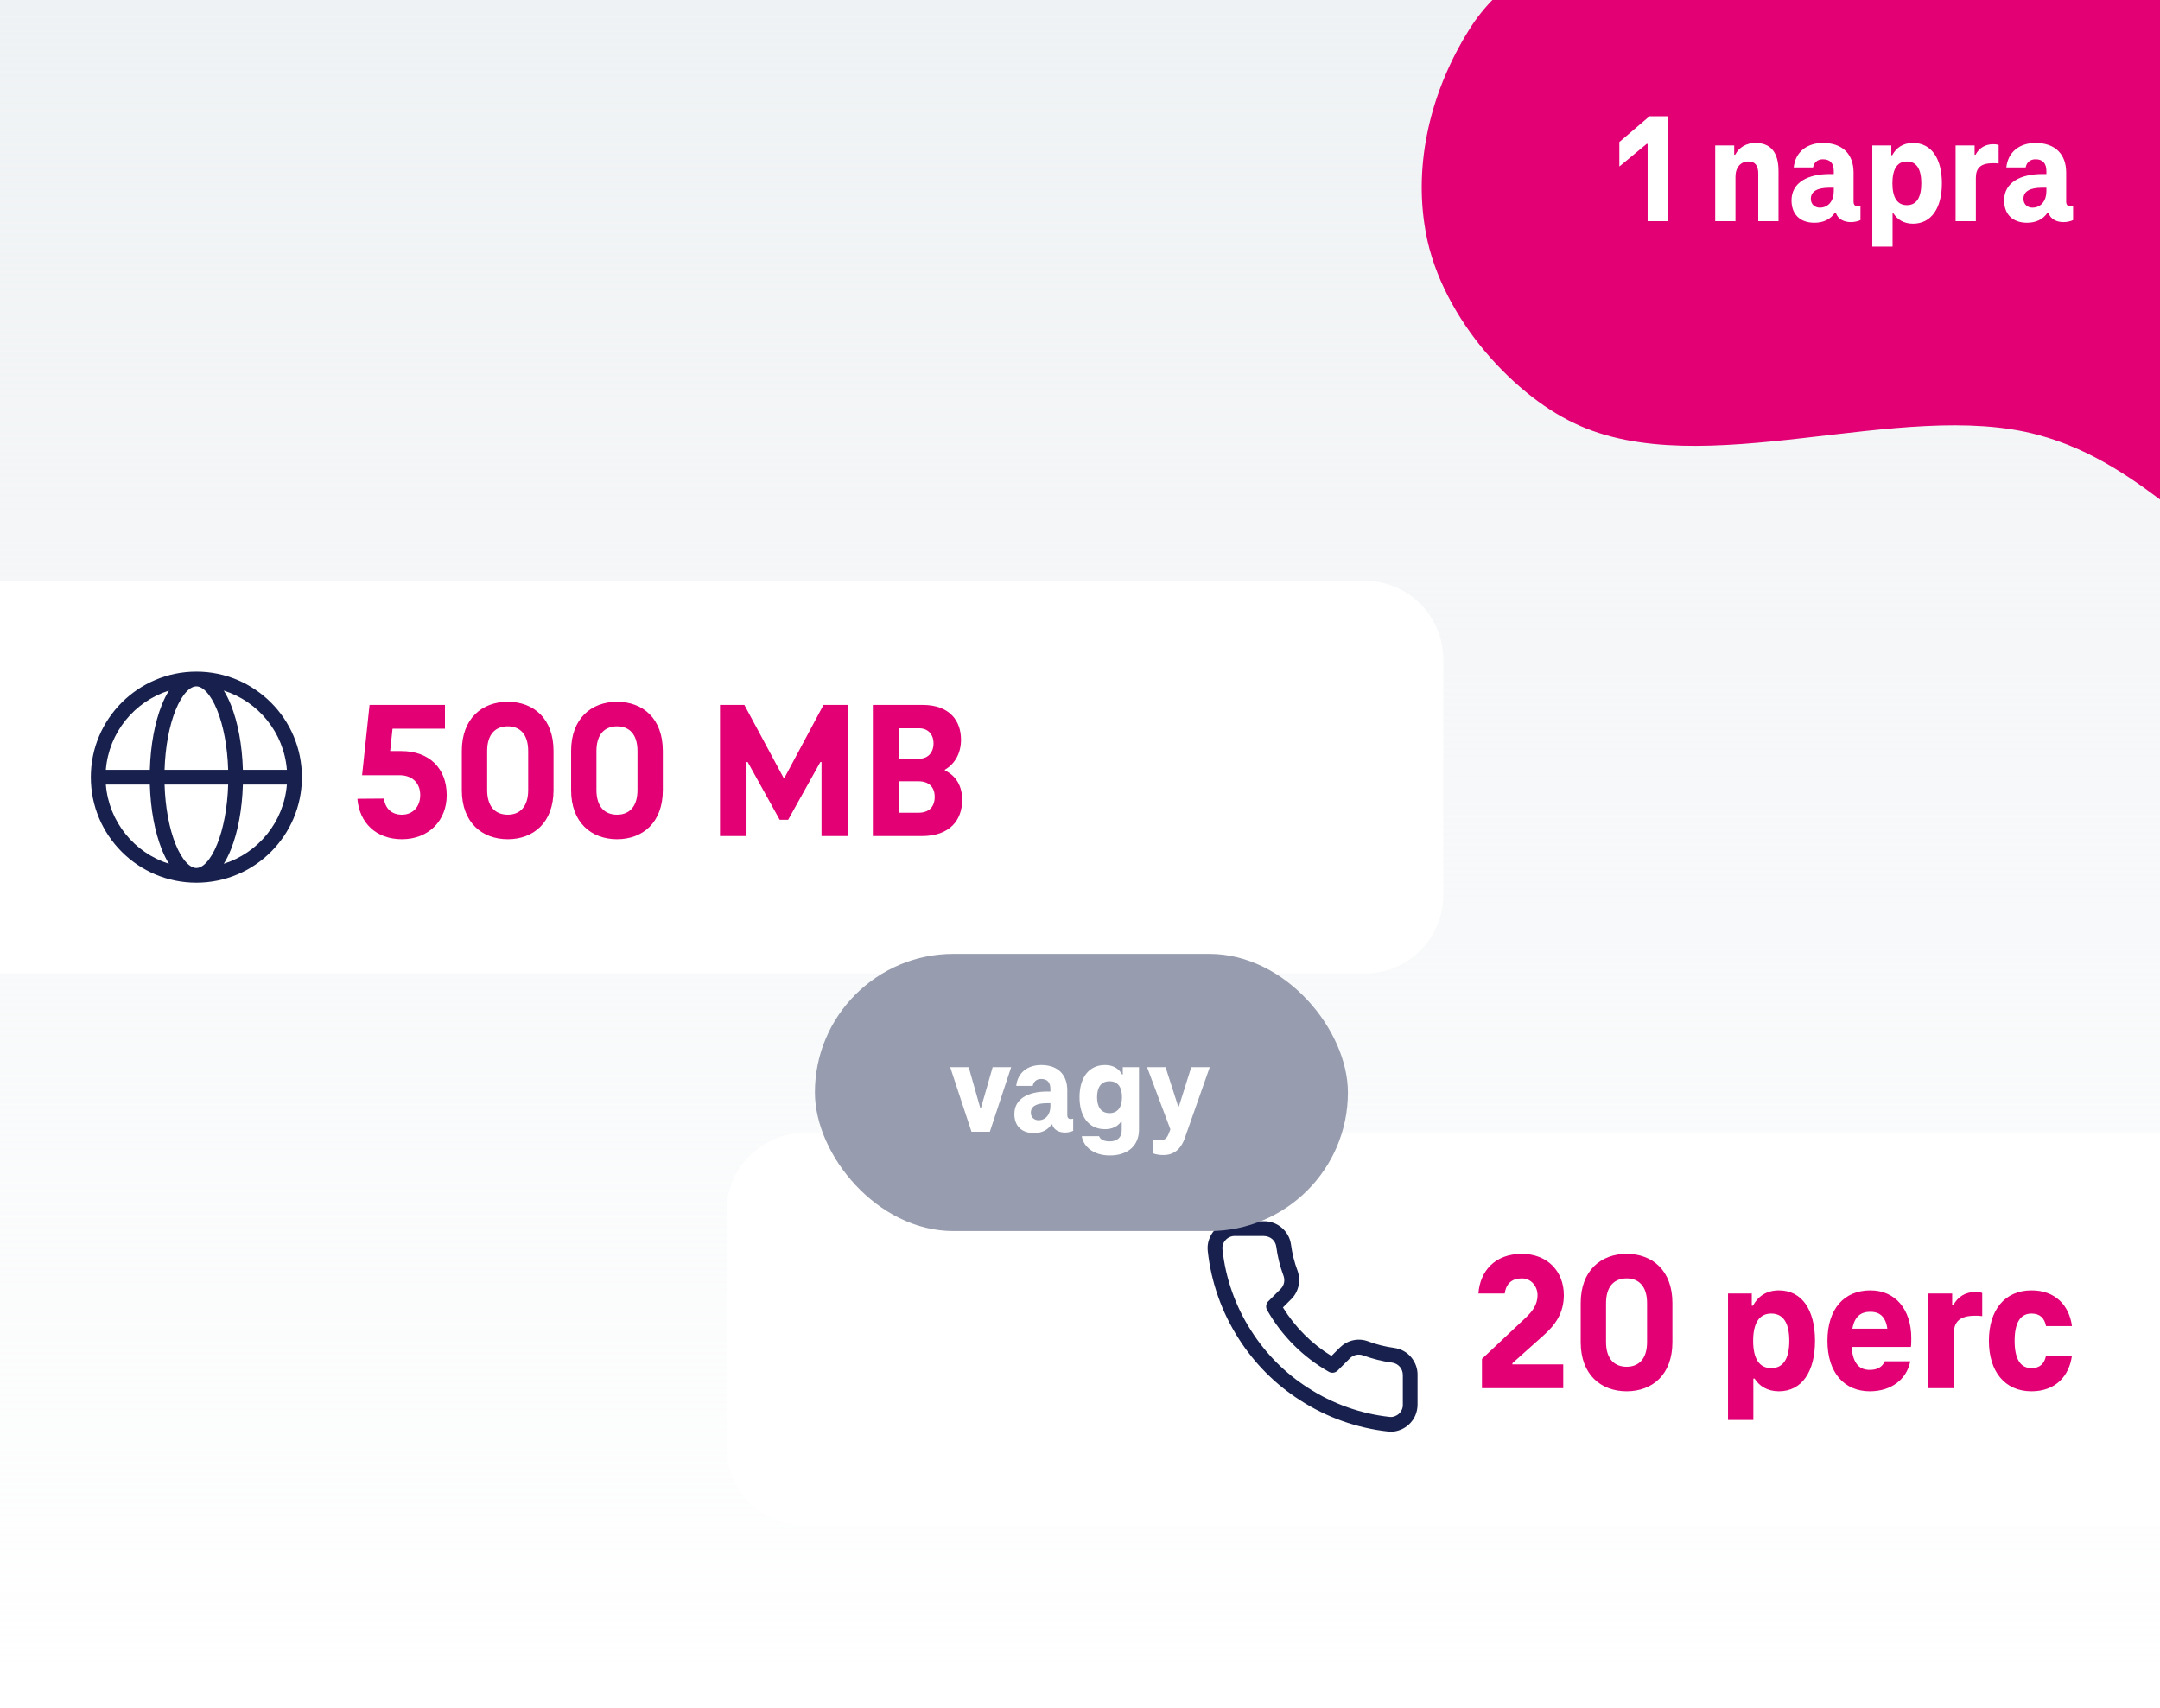 <svg width="220" height="174" viewBox="0 0 220 174" fill="none" xmlns="http://www.w3.org/2000/svg">
<g clip-path="url(#clip0_1175_2498)">
<rect width="220" height="173.101" fill="url(#paint0_linear_1175_2498)"/>
<g filter="url(#filter0_d_1175_2498)">
<path d="M0 55.163H139C143.418 55.163 147 58.745 147 63.163V87.163C147 91.581 143.418 95.163 139 95.163H0V55.163Z" fill="white"/>
<path fill-rule="evenodd" clip-rule="evenodd" d="M10.78 74.413H15.261C15.334 71.873 15.776 69.561 16.475 67.813C16.69 67.275 16.934 66.779 17.207 66.342C13.692 67.454 11.085 70.609 10.78 74.413ZM20 64.413C14.063 64.413 9.25 69.226 9.25 75.163C9.25 81.1 14.063 85.913 20 85.913C25.937 85.913 30.75 81.1 30.75 75.163C30.75 69.226 25.937 64.413 20 64.413ZM20 65.913C19.72 65.913 19.378 66.051 18.988 66.464C18.596 66.878 18.209 67.518 17.868 68.37C17.252 69.911 16.834 72.028 16.761 74.413H23.239C23.166 72.028 22.748 69.911 22.132 68.37C21.791 67.518 21.404 66.878 21.012 66.464C20.622 66.051 20.28 65.913 20 65.913ZM24.739 74.413C24.666 71.873 24.224 69.561 23.525 67.813C23.31 67.275 23.066 66.779 22.793 66.342C26.308 67.454 28.915 70.609 29.22 74.413H24.739ZM23.239 75.913H16.761C16.834 78.298 17.252 80.414 17.868 81.955C18.209 82.808 18.596 83.447 18.988 83.862C19.378 84.274 19.72 84.413 20 84.413C20.28 84.413 20.622 84.274 21.012 83.862C21.404 83.447 21.791 82.808 22.132 81.955C22.748 80.414 23.166 78.298 23.239 75.913ZM22.793 83.984C23.066 83.546 23.31 83.05 23.525 82.512C24.224 80.765 24.666 78.452 24.739 75.913H29.22C28.915 79.717 26.308 82.872 22.793 83.984ZM17.207 83.984C16.934 83.546 16.69 83.05 16.475 82.512C15.776 80.765 15.334 78.452 15.261 75.913H10.78C11.085 79.717 13.692 82.872 17.207 83.984Z" fill="#18214D"/>
<path d="M40.94 81.483C38.3 81.483 36.6 79.803 36.4 77.363L39.1 77.343C39.26 78.423 39.94 78.983 40.94 78.983C42.04 78.983 42.8 78.183 42.8 76.983C42.8 75.763 42 74.963 40.68 74.963H36.88L37.64 67.803H45.32V70.223H39.98L39.74 72.503H40.88C43.7 72.503 45.5 74.243 45.5 77.003C45.5 79.543 43.7 81.483 40.94 81.483ZM51.717 81.483C49.097 81.483 47.037 79.783 47.037 76.483V72.483C47.037 69.183 49.097 67.483 51.717 67.483C54.337 67.483 56.377 69.183 56.377 72.483V76.483C56.377 79.783 54.337 81.483 51.717 81.483ZM51.717 78.983C52.897 78.983 53.797 78.243 53.797 76.463V72.503C53.797 70.723 52.897 69.983 51.717 69.983C50.517 69.983 49.617 70.723 49.617 72.503V76.463C49.617 78.243 50.517 78.983 51.717 78.983ZM62.849 81.483C60.23 81.483 58.169 79.783 58.169 76.483V72.483C58.169 69.183 60.23 67.483 62.849 67.483C65.469 67.483 67.51 69.183 67.51 72.483V76.483C67.51 79.783 65.469 81.483 62.849 81.483ZM62.849 78.983C64.029 78.983 64.93 78.243 64.93 76.463V72.503C64.93 70.723 64.029 69.983 62.849 69.983C61.65 69.983 60.749 70.723 60.749 72.503V76.463C60.749 78.243 61.65 78.983 62.849 78.983ZM83.874 67.803H86.374V81.163H83.674V73.623H83.554L80.274 79.503H79.414L76.154 73.623H76.034V81.163H73.334V67.803H75.814L79.794 75.203H79.914L83.874 67.803ZM96.241 74.483C97.361 75.003 98.001 76.063 98.001 77.463C98.001 79.503 96.781 81.163 93.881 81.163H88.901V67.803H93.981C96.721 67.803 97.881 69.423 97.881 71.343C97.881 72.723 97.261 73.803 96.241 74.403V74.483ZM93.621 70.183H91.601V73.283H93.621C94.521 73.283 95.081 72.643 95.081 71.723C95.081 70.783 94.501 70.183 93.621 70.183ZM93.561 78.783C94.621 78.783 95.201 78.183 95.201 77.163C95.201 76.183 94.621 75.583 93.561 75.583H91.601V78.783H93.561Z" fill="#E20074"/>
</g>
<g filter="url(#filter1_d_1175_2498)">
<path d="M74 119.396C74 114.977 77.582 111.396 82 111.396H220V151.396H82C77.582 151.396 74 147.814 74 143.396V119.396Z" fill="white"/>
<path d="M141.64 141.826C141.56 141.826 141.47 141.826 141.39 141.816C138.2 141.466 135.1 140.366 132.42 138.626C129.93 137.046 127.78 134.886 126.19 132.396C124.45 129.706 123.35 126.596 123.01 123.406C122.97 123.016 123.01 122.636 123.14 122.266C123.26 121.896 123.46 121.576 123.72 121.286C123.98 121.006 124.29 120.776 124.64 120.626C124.99 120.476 125.36 120.396 125.75 120.396H128.75C129.38 120.386 130.06 120.626 130.56 121.066C131.07 121.506 131.4 122.106 131.49 122.766C131.61 123.676 131.83 124.566 132.15 125.416C132.33 125.906 132.37 126.436 132.26 126.956C132.15 127.476 131.9 127.946 131.53 128.316L130.67 129.176C131.91 131.186 133.6 132.876 135.61 134.116L136.47 133.256C136.85 132.886 137.32 132.626 137.83 132.516C138.35 132.406 138.88 132.446 139.37 132.636C140.22 132.956 141.11 133.176 142.01 133.296C142.69 133.396 143.3 133.726 143.73 134.246C144.16 134.766 144.4 135.416 144.38 136.086V139.076C144.38 139.446 144.3 139.836 144.15 140.186C144 140.536 143.77 140.846 143.49 141.106C143.2 141.366 142.88 141.566 142.51 141.686C142.22 141.786 141.93 141.836 141.63 141.836L141.64 141.826ZM128.77 121.896H125.75C125.58 121.896 125.4 121.936 125.25 122.006C125.09 122.076 124.95 122.176 124.83 122.306C124.71 122.436 124.62 122.586 124.57 122.746C124.51 122.916 124.49 123.086 124.51 123.256C124.82 126.206 125.84 129.086 127.46 131.586C128.93 133.896 130.92 135.896 133.23 137.366C135.72 138.986 138.59 140.006 141.54 140.326C141.7 140.346 141.87 140.326 142.04 140.266C142.2 140.206 142.35 140.126 142.48 140.006C142.61 139.886 142.71 139.746 142.78 139.586C142.85 139.426 142.89 139.256 142.88 139.086V136.066C142.88 135.756 142.78 135.466 142.58 135.226C142.38 134.996 142.11 134.846 141.8 134.796C140.8 134.666 139.8 134.416 138.83 134.056C138.6 133.976 138.36 133.956 138.13 134.006C137.89 134.056 137.68 134.176 137.51 134.336L136.24 135.606C136 135.846 135.63 135.896 135.34 135.726C132.72 134.236 130.55 132.066 129.06 129.446C128.89 129.156 128.94 128.786 129.18 128.546L130.45 127.276C130.62 127.106 130.73 126.896 130.78 126.656C130.83 126.426 130.81 126.176 130.73 125.956C130.37 124.996 130.12 123.996 129.99 122.976C129.95 122.686 129.8 122.406 129.57 122.206C129.34 122.016 129.05 121.906 128.76 121.906L128.77 121.896Z" fill="#18214D"/>
<path d="M150.94 137.396V134.416L155.4 130.216C156.02 129.616 156.6 128.956 156.6 127.916C156.6 127.056 155.98 126.216 155 126.216C154.02 126.216 153.4 126.716 153.26 127.756H150.58C150.74 125.476 152.26 123.716 155 123.716C157.58 123.716 159.28 125.476 159.28 127.916C159.28 129.776 158.38 130.976 157.24 131.996L154.04 134.856V134.976H159.22V137.396H150.94ZM165.678 137.716C163.058 137.716 160.998 136.016 160.998 132.716V128.716C160.998 125.416 163.058 123.716 165.678 123.716C168.298 123.716 170.338 125.416 170.338 128.716V132.716C170.338 136.016 168.298 137.716 165.678 137.716ZM165.678 135.216C166.858 135.216 167.758 134.476 167.758 132.696V128.736C167.758 126.956 166.858 126.216 165.678 126.216C164.478 126.216 163.578 126.956 163.578 128.736V132.696C163.578 134.476 164.478 135.216 165.678 135.216ZM181.182 127.436C183.542 127.436 184.862 129.436 184.862 132.576C184.862 135.696 183.542 137.716 181.182 137.716C180.002 137.716 179.182 137.176 178.702 136.416H178.582V140.636H176.002V127.756H178.422V128.996H178.542C179.022 128.096 179.862 127.436 181.182 127.436ZM180.402 135.356C181.642 135.356 182.242 134.376 182.242 132.576C182.242 130.776 181.642 129.796 180.402 129.796C179.162 129.796 178.562 130.796 178.562 132.576C178.562 134.356 179.162 135.356 180.402 135.356ZM194.668 132.296C194.668 132.636 194.668 132.976 194.628 133.196H188.588C188.728 135.016 189.468 135.536 190.448 135.536C191.208 135.536 191.728 135.236 191.968 134.656H194.568C194.188 136.556 192.568 137.716 190.448 137.716C187.868 137.716 186.128 135.856 186.128 132.576C186.128 129.336 187.808 127.436 190.508 127.436C193.028 127.436 194.668 129.356 194.668 132.296ZM190.508 129.616C189.568 129.616 188.908 130.036 188.668 131.336H192.228C192.048 130.036 191.368 129.616 190.508 129.616ZM201.213 127.596C201.433 127.596 201.673 127.616 201.893 127.696V130.056C201.633 130.016 201.393 130.016 201.192 130.016C199.633 130.016 198.993 130.596 198.993 131.896V137.396H196.413V127.756H198.833V128.936H198.953C199.413 128.076 200.193 127.596 201.213 127.596ZM202.573 132.576C202.573 129.456 204.173 127.436 206.913 127.436C209.333 127.436 210.753 128.956 211.033 131.076H208.393C208.233 130.256 207.773 129.796 206.913 129.796C205.753 129.796 205.193 130.776 205.193 132.576C205.193 134.376 205.753 135.356 206.913 135.356C207.773 135.356 208.233 134.896 208.393 134.076H211.033C210.753 136.196 209.333 137.716 206.913 137.716C204.173 137.716 202.573 135.676 202.573 132.576Z" fill="#E20074"/>
</g>
<g filter="url(#filter2_d_1175_2498)">
<rect x="83" y="89.163" width="54.287" height="28.233" rx="14.116" fill="#979DAF"/>
<path d="M101.105 100.703H102.988L100.818 107.279H98.949L96.78 100.703H98.663L99.836 104.837H99.918L101.105 100.703ZM109.032 105.983C109.155 105.983 109.237 105.969 109.305 105.942V107.184C109.1 107.293 108.732 107.361 108.473 107.361C107.954 107.361 107.34 107.156 107.163 106.529H107.095C106.699 107.143 106.044 107.416 105.307 107.416C104.052 107.416 103.315 106.679 103.315 105.478C103.315 103.923 104.721 103.186 106.631 103.186H106.986V102.927C106.986 102.286 106.699 101.904 106.044 101.904C105.539 101.904 105.266 102.204 105.185 102.613H103.506C103.643 101.276 104.653 100.485 106.044 100.485C107.791 100.485 108.705 101.508 108.705 103.05V105.587C108.705 105.86 108.841 105.983 109.032 105.983ZM104.994 105.342C104.994 105.819 105.348 106.106 105.771 106.106C106.549 106.106 106.986 105.465 106.986 104.687V104.373H106.631C105.553 104.373 104.994 104.687 104.994 105.342ZM114.358 100.703H116.009V107.074C116.009 108.616 114.958 109.694 113.034 109.694C111.356 109.694 110.333 108.766 110.183 107.729H111.943C112.066 108.07 112.434 108.261 113.034 108.261C113.853 108.261 114.249 107.811 114.249 107.102V106.27H114.167C113.853 106.72 113.307 107.02 112.543 107.02C110.906 107.02 109.951 105.751 109.951 103.759C109.951 101.767 110.906 100.485 112.543 100.485C113.416 100.485 113.976 100.88 114.276 101.44H114.358V100.703ZM113.007 105.383C113.853 105.383 114.276 104.769 114.276 103.759C114.276 102.736 113.853 102.136 113.007 102.136C112.161 102.136 111.738 102.736 111.738 103.759C111.738 104.769 112.161 105.383 113.007 105.383ZM121.333 100.703H123.216L120.651 107.989C120.296 108.985 119.614 109.653 118.495 109.653C118.154 109.653 117.772 109.612 117.431 109.476V108.07C117.636 108.125 117.895 108.152 118.154 108.152C118.591 108.152 118.85 107.989 119.055 107.429L119.205 107.034L116.831 100.703H118.714L119.996 104.687H120.078L121.333 100.703Z" fill="white"/>
</g>
<path d="M246.559 -64.862C237.097 -68.224 225.842 -66.741 218.024 -60.564C211.858 -55.714 207.884 -48.454 203.542 -41.821C197.071 -32.188 189.056 -23.528 179.807 -16.253C171.273 -9.526 155.889 -6.463 149.951 2.533C146.009 8.575 144.019 15.902 145.093 22.924C146.368 31.836 153.903 40.09 160.385 43.126C173.397 49.333 193.584 40.532 207.559 44.293C218.866 47.319 224.52 56.676 235.433 60.743C244.625 64.198 255.512 62.089 262.968 55.735C270.424 49.382 274.138 39.195 272.853 29.381C272.007 22.582 268.779 16.308 266.763 9.613L266.716 9.478C264.752 3.369 264.632 -3.077 266.093 -9.316C266.523 -11.124 266.953 -12.933 267.248 -14.694C269.164 -24.41 269.993 -34.654 266.909 -43.997C263.644 -53.427 256.067 -61.365 246.559 -64.862Z" fill="#E20074"/>
<path d="M168.006 11.839H169.878V22.527H167.814V14.655H167.718L164.934 16.959V14.463L168.006 11.839ZM178.793 14.559C180.361 14.559 181.145 15.535 181.145 17.423V22.527H179.081V17.679C179.081 16.927 178.809 16.447 178.073 16.447C177.289 16.447 176.761 17.055 176.761 17.999V22.527H174.697V14.815H176.633V15.759H176.729C177.129 15.007 177.865 14.559 178.793 14.559ZM189.173 21.007C189.317 21.007 189.413 20.991 189.493 20.959V22.415C189.253 22.543 188.821 22.623 188.517 22.623C187.909 22.623 187.189 22.383 186.981 21.647H186.901C186.437 22.367 185.669 22.687 184.805 22.687C183.333 22.687 182.469 21.823 182.469 20.415C182.469 18.591 184.117 17.727 186.357 17.727H186.773V17.423C186.773 16.671 186.437 16.223 185.669 16.223C185.077 16.223 184.757 16.575 184.661 17.055H182.693C182.853 15.487 184.037 14.559 185.669 14.559C187.717 14.559 188.789 15.759 188.789 17.567V20.543C188.789 20.863 188.949 21.007 189.173 21.007ZM184.437 20.255C184.437 20.815 184.853 21.151 185.349 21.151C186.261 21.151 186.773 20.399 186.773 19.487V19.119H186.357C185.093 19.119 184.437 19.487 184.437 20.255ZM194.841 14.559C196.729 14.559 197.785 16.159 197.785 18.671C197.785 21.167 196.729 22.783 194.841 22.783C193.897 22.783 193.241 22.351 192.857 21.743H192.761V25.119H190.697V14.815H192.633V15.807H192.729C193.113 15.087 193.785 14.559 194.841 14.559ZM194.217 20.895C195.209 20.895 195.689 20.111 195.689 18.671C195.689 17.231 195.209 16.447 194.217 16.447C193.225 16.447 192.745 17.247 192.745 18.671C192.745 20.095 193.225 20.895 194.217 20.895ZM203.021 14.687C203.197 14.687 203.389 14.703 203.565 14.767V16.655C203.357 16.623 203.165 16.623 203.005 16.623C201.757 16.623 201.245 17.087 201.245 18.127V22.527H199.181V14.815H201.117V15.759H201.213C201.581 15.071 202.205 14.687 203.021 14.687ZM210.829 21.007C210.973 21.007 211.069 20.991 211.149 20.959V22.415C210.909 22.543 210.477 22.623 210.173 22.623C209.565 22.623 208.845 22.383 208.637 21.647H208.557C208.093 22.367 207.325 22.687 206.461 22.687C204.989 22.687 204.125 21.823 204.125 20.415C204.125 18.591 205.773 17.727 208.013 17.727H208.429V17.423C208.429 16.671 208.093 16.223 207.325 16.223C206.733 16.223 206.413 16.575 206.317 17.055H204.349C204.509 15.487 205.693 14.559 207.325 14.559C209.373 14.559 210.445 15.759 210.445 17.567V20.543C210.445 20.863 210.605 21.007 210.829 21.007ZM206.093 20.255C206.093 20.815 206.509 21.151 207.005 21.151C207.917 21.151 208.429 20.399 208.429 19.487V19.119H208.013C206.749 19.119 206.093 19.487 206.093 20.255Z" fill="white"/>
</g>
<defs>
<filter id="filter0_d_1175_2498" x="-4" y="55.163" width="155" height="48" filterUnits="userSpaceOnUse" color-interpolation-filters="sRGB">
<feFlood flood-opacity="0" result="BackgroundImageFix"/>
<feColorMatrix in="SourceAlpha" type="matrix" values="0 0 0 0 0 0 0 0 0 0 0 0 0 0 0 0 0 0 127 0" result="hardAlpha"/>
<feOffset dy="4"/>
<feGaussianBlur stdDeviation="2"/>
<feColorMatrix type="matrix" values="0 0 0 0 0.094 0 0 0 0 0.129 0 0 0 0 0.302 0 0 0 0.1 0"/>
<feBlend mode="normal" in2="BackgroundImageFix" result="effect1_dropShadow_1175_2498"/>
<feBlend mode="normal" in="SourceGraphic" in2="effect1_dropShadow_1175_2498" result="shape"/>
</filter>
<filter id="filter1_d_1175_2498" x="70" y="111.396" width="154" height="48" filterUnits="userSpaceOnUse" color-interpolation-filters="sRGB">
<feFlood flood-opacity="0" result="BackgroundImageFix"/>
<feColorMatrix in="SourceAlpha" type="matrix" values="0 0 0 0 0 0 0 0 0 0 0 0 0 0 0 0 0 0 127 0" result="hardAlpha"/>
<feOffset dy="4"/>
<feGaussianBlur stdDeviation="2"/>
<feColorMatrix type="matrix" values="0 0 0 0 0.094 0 0 0 0 0.129 0 0 0 0 0.302 0 0 0 0.1 0"/>
<feBlend mode="normal" in2="BackgroundImageFix" result="effect1_dropShadow_1175_2498"/>
<feBlend mode="normal" in="SourceGraphic" in2="effect1_dropShadow_1175_2498" result="shape"/>
</filter>
<filter id="filter2_d_1175_2498" x="73" y="87.163" width="74.287" height="48.233" filterUnits="userSpaceOnUse" color-interpolation-filters="sRGB">
<feFlood flood-opacity="0" result="BackgroundImageFix"/>
<feColorMatrix in="SourceAlpha" type="matrix" values="0 0 0 0 0 0 0 0 0 0 0 0 0 0 0 0 0 0 127 0" result="hardAlpha"/>
<feOffset dy="8"/>
<feGaussianBlur stdDeviation="5"/>
<feColorMatrix type="matrix" values="0 0 0 0 0.094 0 0 0 0 0.129 0 0 0 0 0.302 0 0 0 0.1 0"/>
<feBlend mode="normal" in2="BackgroundImageFix" result="effect1_dropShadow_1175_2498"/>
<feBlend mode="normal" in="SourceGraphic" in2="effect1_dropShadow_1175_2498" result="shape"/>
</filter>
<linearGradient id="paint0_linear_1175_2498" x1="110" y1="0" x2="110" y2="173.101" gradientUnits="userSpaceOnUse">
<stop stop-color="#EFF2F4"/>
<stop offset="1" stop-color="#EFF2F4" stop-opacity="0"/>
</linearGradient>
<clipPath id="clip0_1175_2498">
<rect width="220" height="173.101" fill="white"/>
</clipPath>
</defs>
</svg>
